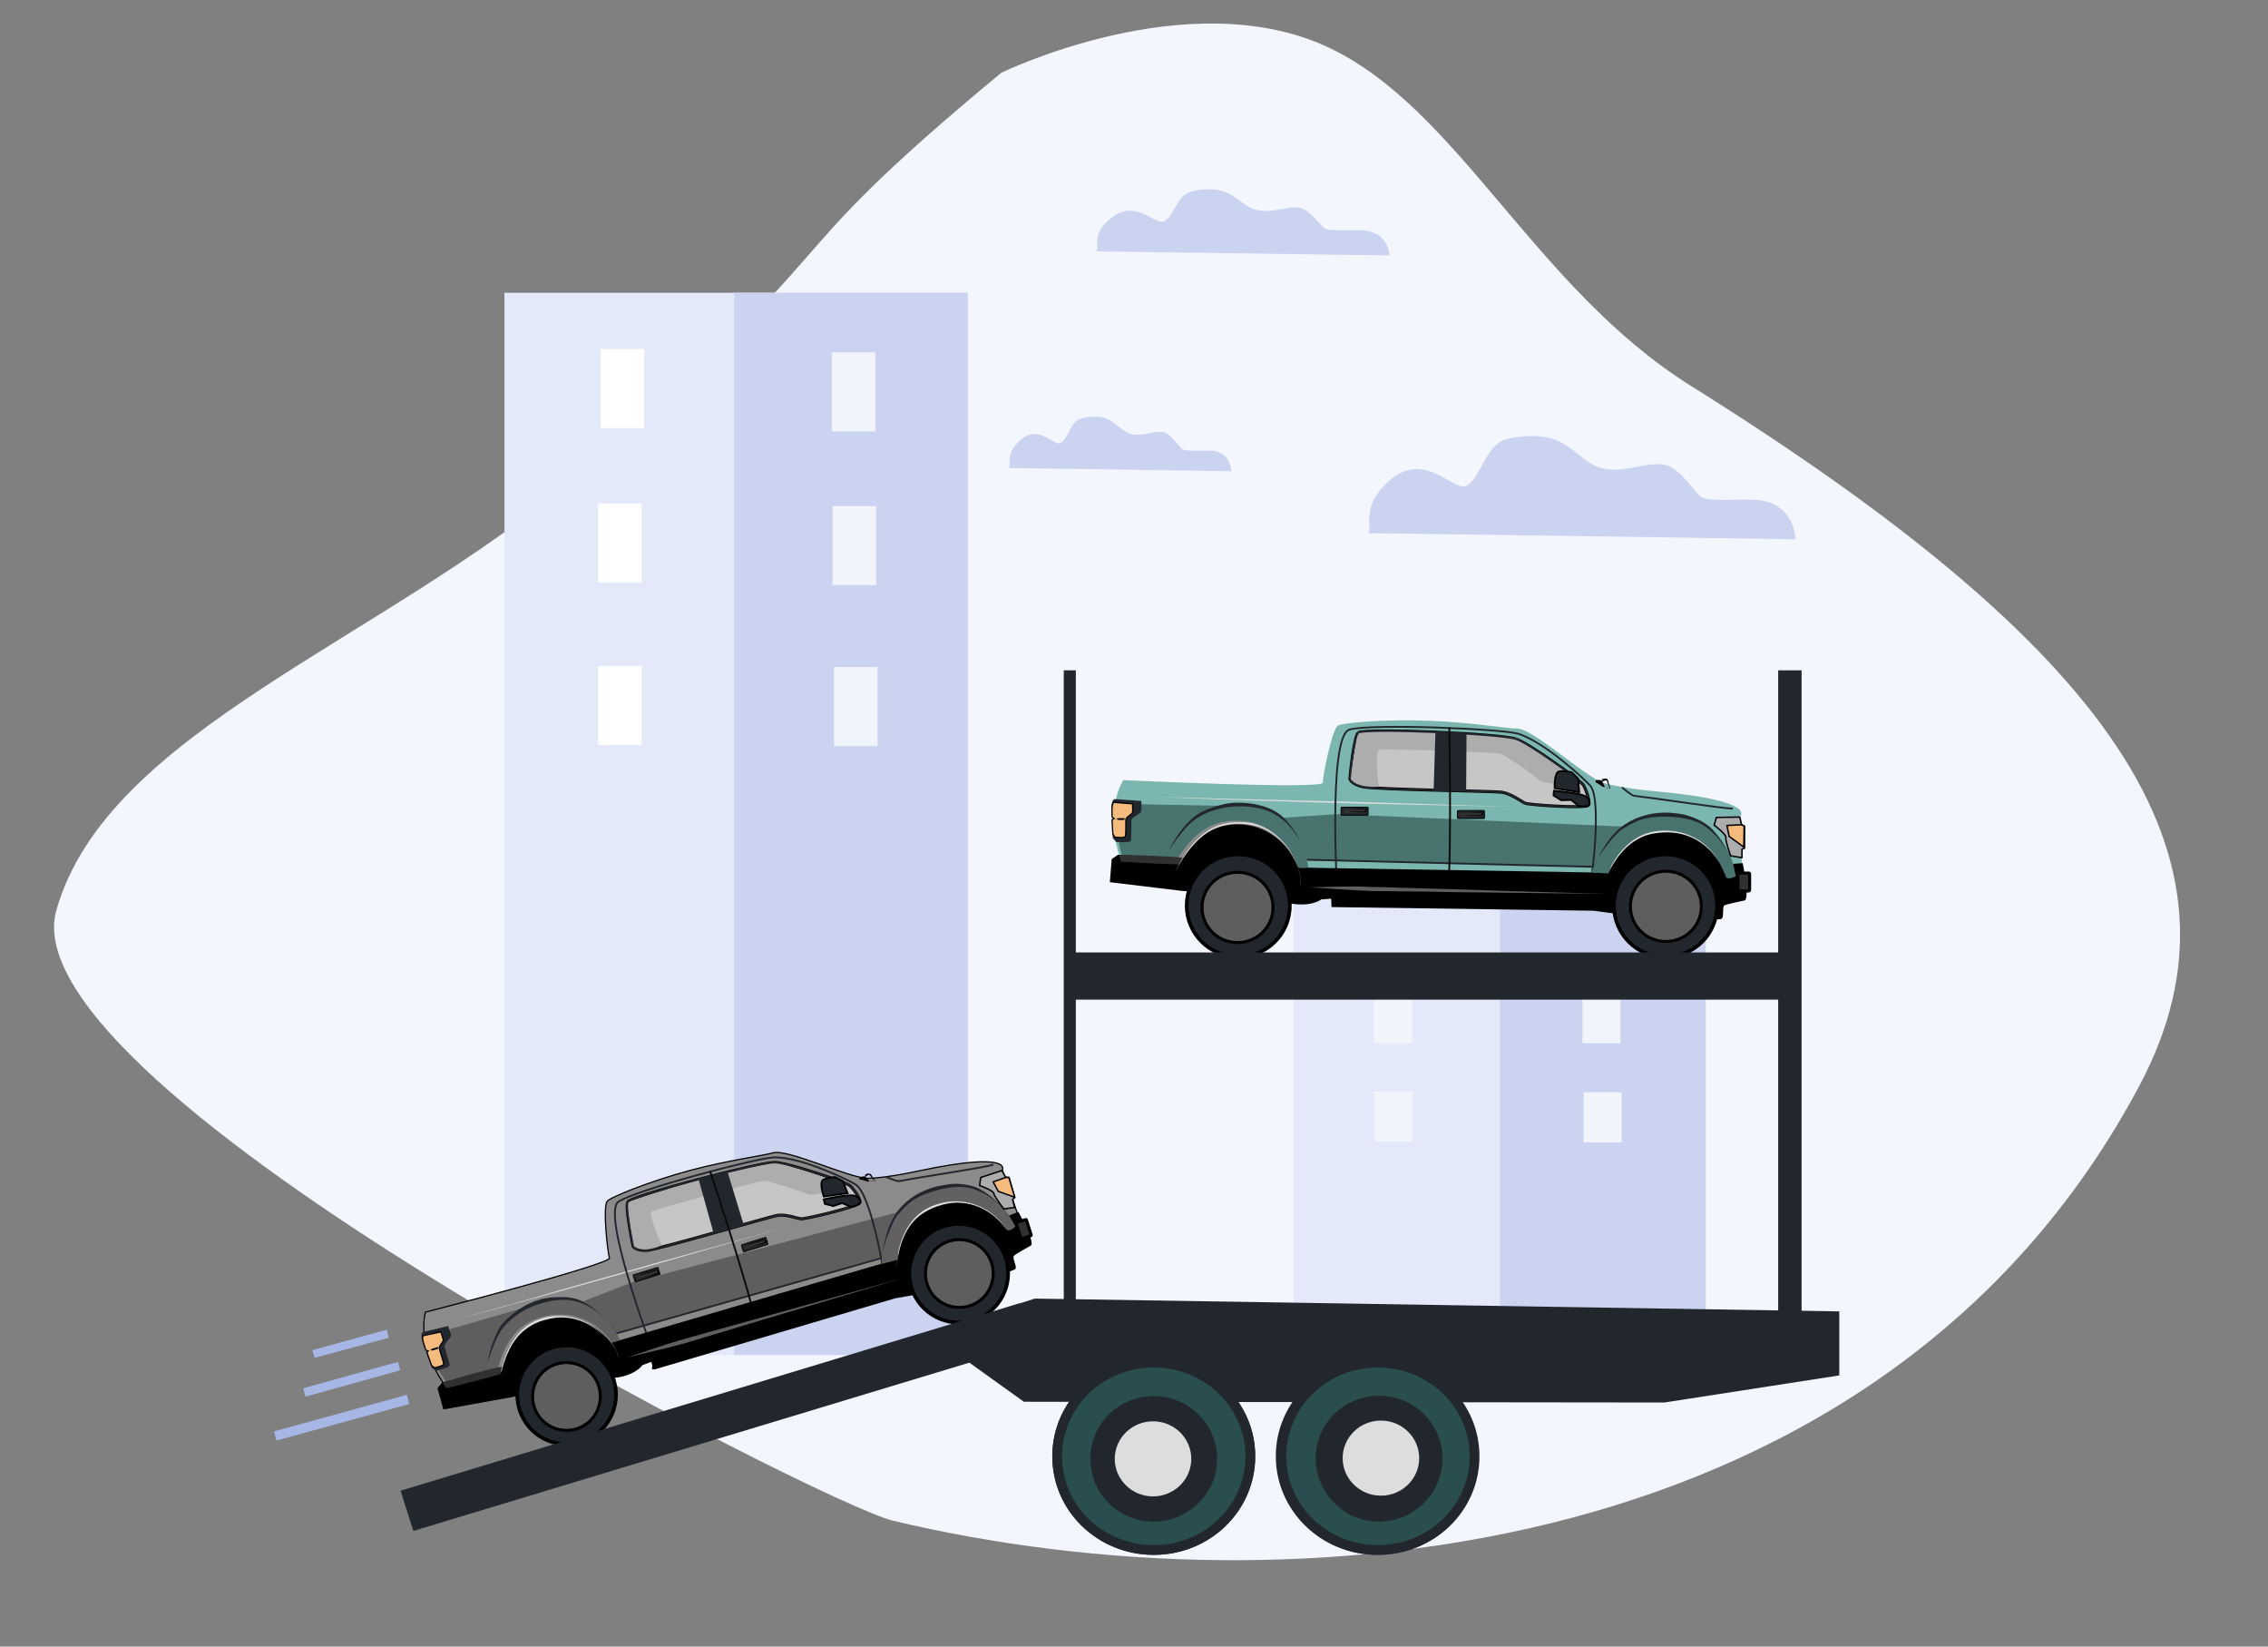 <?xml version="1.0" encoding="UTF-8"?> <svg xmlns="http://www.w3.org/2000/svg" xmlns:xlink="http://www.w3.org/1999/xlink" version="1.1" id="Layer_1" x="0px" y="0px" viewBox="0 0 620 450" style="enable-background:new 0 0 620 450;" xml:space="preserve"><rect x="0" y="0" width="620" height="450" fill="#808080" stroke="none"/> <style type="text/css"> .st0{fill:#F3F6FC;} .st1{fill:#E4E9F9;} .st2{fill:#CAD4F0;} .st3{fill:#FFFFFF;} .st4{fill:#F2F4FC;} .st5{fill:#22272E;} .st6{fill:#A6B7E5;} .st7{fill:#7BB7B0;} .st8{fill:#C6C6C6;stroke:#000000;stroke-width:0.818;stroke-linejoin:round;stroke-miterlimit:9.836;} .st9{fill:#ADADAD;} .st10{fill:#48736E;} .st11{fill:#DDDDDD;} .st12{fill:none;stroke:#22272E;stroke-width:0.5;stroke-miterlimit:10;} .st13{fill:none;stroke:#090A0A;stroke-width:0.5;stroke-miterlimit:10;} .st14{fill:#F5BB7C;stroke:#000000;stroke-width:0.331;stroke-linejoin:round;stroke-miterlimit:9.836;} .st15{stroke:#000000;stroke-width:0.818;stroke-linejoin:round;stroke-miterlimit:9.836;} .st16{fill:#22272E;stroke:#000000;stroke-miterlimit:10;} .st17{fill:#5E5E5E;stroke:#000000;stroke-width:0.818;stroke-linejoin:round;stroke-miterlimit:9.836;} .st18{fill:#5E5E5E;} .st19{fill:#22272E;stroke:#000000;stroke-width:0.25;stroke-miterlimit:10;} .st20{fill:#22272E;stroke:#000000;stroke-width:0.5;stroke-miterlimit:10;} .st21{fill:#303030;} .st22{fill:#8B8B8B;} .st23{fill:#ADADAD;stroke:#000000;stroke-width:0.4;stroke-linejoin:round;stroke-miterlimit:9.836;} .st24{fill:#F5BB7C;stroke:#000000;stroke-width:0.4;stroke-linejoin:round;stroke-miterlimit:9.836;} .st25{fill:#303030;stroke:#000000;stroke-width:0.818;stroke-linejoin:round;stroke-miterlimit:9.836;} .st26{fill:#8B8B8B;stroke:#000000;stroke-width:0.331;stroke-linejoin:round;stroke-miterlimit:9.836;} .st27{fill:#626060;} .st28{fill:#67ADA9;fill-opacity:0;} .st29{fill:#22272E;fill-opacity:0;} .st30{fill:#DDDDDD;fill-opacity:0;} .st31{fill:#2A4D50;stroke:#22272E;stroke-width:2.676;stroke-linecap:round;stroke-linejoin:round;stroke-miterlimit:11.111;} .st32{fill:#22272E;stroke:#22272E;stroke-width:2.676;stroke-linecap:round;stroke-linejoin:round;stroke-miterlimit:11.111;} .st33{fill:#DDDDDD;stroke:#22272E;stroke-width:2.676;stroke-linecap:round;stroke-linejoin:round;stroke-miterlimit:11.111;} </style> <path class="st0" d="M273.7,19.9c0,0,50.8-24.8,89.1-7.1c35.9,16.6,56.4,65.7,99.5,92.7c113.4,70.9,156.1,128.2,122.5,191.3 c-69.5,130.4-231.3,144.9-340.7,118.8C225.2,411.1,1.5,297.9,15.4,248.8c13.8-48.9,88.8-73.4,141.8-118.3 C238.3,61.6,205.4,76.5,273.7,19.9z"></path> <g id="Layer-4"> <path class="st1" d="M353.6,218.1h111.5v160.8H353.6V218.1z"></path> <path class="st1" d="M137.9,80h126.7v290.4H137.9V80z"></path> <path class="st2" d="M275.8,127.9l54.8,0.8l6,0.1c0,0,0-4.6-4.5-5.5c-2.5-0.5-8.1,0.4-9.1-0.7c-1.5-1.6-3-4.1-5-4.5 c-2.5-0.5-5.7,1.3-8.8,0.5c-2.4-0.6-4-3-6.5-4.1c-2.3-1-5.4-0.6-7.2-0.1c-2.8,0.8-3.4,5.2-5.4,6.6c-1.9,1.4-6.3-6-11.9,0 C274.9,124.4,276.5,126.9,275.8,127.9z"></path> <path class="st2" d="M374,145.7l105.3,1.5l11.5,0.2c0,0,0-8.6-8.6-10.5c-4.8-1-15.6,0.7-17.6-1.4c-2.9-3.1-5.8-7.8-9.7-8.5 c-4.8-0.9-10.9,2.4-16.9,1c-4.6-1.1-7.7-5.7-12.5-7.7c-4.4-1.8-10.4-1.2-13.9-0.2c-5.3,1.5-6.6,9.8-10.4,12.5 c-3.7,2.7-12-11.2-22.8,0.1C372.2,139.1,375.3,143.8,374,145.7z"></path> <path class="st2" d="M299.7,68.7l72.2,1l7.9,0.1c0,0,0-5.5-5.9-6.7c-3.3-0.6-10.7,0.5-12.1-0.9c-2-2-4-5-6.6-5.4 c-3.3-0.6-7.5,1.6-11.6,0.6c-3.2-0.7-5.3-3.6-8.6-4.9c-3-1.2-7.1-0.8-9.5-0.1c-3.6,1-4.5,6.3-7.1,8c-2.5,1.7-8.3-7.2-15.7,0.1 C298.5,64.4,300.6,67.4,299.7,68.7z"></path> <path class="st2" d="M200.7,80h63.9v290.3h-63.9V80z"></path> <path class="st3" d="M164.2,95.4h11.9V117h-11.9V95.4z"></path> <path class="st3" d="M163.5,137.6h11.9v21.6h-11.9V137.6z"></path> <path class="st3" d="M163.5,182h11.9v21.6h-11.9V182z"></path> <path class="st4" d="M228,182.3h11.9v21.6H228V182.3z"></path> <path class="st4" d="M227.6,138.3h11.9v21.6h-11.9V138.3z"></path> <path class="st4" d="M227.4,96.3h11.9v21.6h-11.9V96.3z"></path> <path class="st2" d="M410.1,218.1h56.2v162h-56.2V218.1z"></path> <path class="st1" d="M376.8,227.4h10.4v13.7h-10.4V227.4z"></path> <path class="st4" d="M376.1,228h10.4v11.4v2.3h-10.4V228z"></path> <path class="st4" d="M432.4,228h10.4v13.7h-10.4V228z"></path> <path class="st5" d="M104.2,452.3L104.2,452.3l0,0.7h0V452.3z"></path> <path class="st4" d="M432.9,298.5h10.4v13.7h-10.4V298.5z"></path> <path class="st4" d="M375.8,298.3h10.4v13.7h-10.4V298.3z"></path> <path class="st4" d="M432.5,271.4H443v13.7h-10.4V271.4z"></path> <path class="st4" d="M375.6,271.4h10.4v13.7h-10.4V271.4z"></path> <path class="st6" d="M85.4,369l20.3-5.6l0.6,2.2L86,371.1L85.4,369z"></path> <path class="st6" d="M82.9,379.4l25.9-7.2l0.6,2.3l-25.9,7.2L82.9,379.4z"></path> <path class="st6" d="M74.9,391.2l36.3-10l0.7,2.5l-36.3,10L74.9,391.2z"></path> </g> <g id="Layer-7"> <path class="st7" d="M307.1,213.2c0,0-4.9,7-1.4,19.7c1.2,4.3,5.7,8.7,10.5,8.5c4.9-0.2,15.8,2.8,15.8,2.8l29.4,1.1l3.6,0l-1,2.4 l85.2,0.6l28-3.3l-0.9-5.4l-0.6-16.5c0,0,4.8-4.3-22.7-6.8c-7.9-0.7-13.1-1.8-14.8-2.4c-5-1.7-19.3-14.9-23.5-14.8 c-2,0.1-12.6-1.7-23.6-2.1c-12.1-0.5-24.6,0.5-25.5,1.4c-1.7,1.8-4,13.8-4,15.5C361.7,215.8,307.1,213.2,307.1,213.2z"></path> <path class="st8" d="M369,212.9c0,0,1.1-12.1,2.4-12.7c2.4-1.2,38.7,0.3,43.1,1.8c3.4,1.1,17.8,11.5,18.4,12.6 c0.6,1.1,2,4.6,1.2,5.5c-0.7,0.9-16.1-0.1-17.2-0.6c-1.1-0.5-3.8-2.6-6.4-3c-2.6-0.3-34.8-0.7-38-1.5 C369.6,214.4,369,212.9,369,212.9z"></path> <path class="st9" d="M376.9,214.9c0,0-1.2-9.7,0.2-10c1.4-0.3,32,0.7,33.2,1.1c1.2,0.4,10.1,6.6,10.6,7.3c0.5,0.7,7.5,1.4,9.3,1.3 c1.8-0.1,1.2-1.4,1.2-1.4s-15.6-11.4-17-11.5c-0.7-0.1-11.4-1.3-22.4-1.7c-10.2-0.4-20.9,0-20.9,0L369,213 C369,213,370.4,216,376.9,214.9z"></path> <path class="st10" d="M311.4,219.8l31.7,0.6l4.4,3.3l18.1-1.2l78.1,3.4l-5.7,6.9l-2.4,4l-84.5-1.8l-44,0.5l-1.7-6.8L311.4,219.8z"></path> <path class="st5" d="M392.4,200.2l8.5,0.4l-0.1,15.4l-8.9,0.2L392.4,200.2z"></path> <g> <path class="st11" d="M315,217.8l99.3,2.6"></path> <path class="st11" d="M315,217.8C315,217.8,315,217.8,315,217.8c5.4,0.1,10.9,0.4,16.3,0.6c9.6,0.3,19.1,0.6,28.7,0.9 c18.1,0.5,36.2,0.8,54.3,1.2c-18.1-0.5-36.2-1.2-54.3-1.6c-9.6-0.2-19.1-0.5-28.7-0.7C325.9,218,320.4,217.9,315,217.8z"></path> </g> <path class="st12" d="M369,212.9c0,0,1.1-12.1,2.4-12.7c2.4-1.2,38.7,0.3,43.1,1.8c3.4,1.1,17.8,11.5,18.4,12.6 c0.6,1.1,2,4.6,1.2,5.5c-0.7,0.9-16.1-0.1-17.2-0.6c-1.1-0.5-3.8-2.6-6.4-3c-2.6-0.3-34.8-0.7-38-1.5 C369.6,214.4,369,212.9,369,212.9z"></path> <path class="st12" d="M365.7,247c0,0-2.9-45.9,3.2-47.6c6.1-1.7,41.5-0.2,46,1.1c7.4,2.2,18.7,12.9,19.9,14.3 c3.5,4.4-0.2,32.1-1.4,32.8"></path> <path class="st12" d="M354.6,234.9l84.9,2.1"></path> <path class="st12" d="M357.5,241.6l78.7,2"></path> <path class="st12" d="M443.4,215.2c0,0,2.6,2.2,3.3,2.3c8.5,1,23,3.3,27,3.5"></path> <path class="st13" d="M396.2,198.8c0,0,0.9,47.2-1.1,49.1"></path> <path class="st5" d="M304.9,218.4l7.1,0.5c0,0,0.1,2.7-0.1,3c-0.5,0.7-2.5,1.5-2.6,2.2c-0.1,0.7,0.1,5.1-0.2,5.7 c-0.3,0.6-4,0.3-4,0.3l-0.9-1.1l-0.2-4.8l0.8-0.3l-0.8-0.5C304,223.3,303.3,218.2,304.9,218.4z"></path> <path class="st14" d="M304.7,219.3l4.9,0.4c0,0,0.1,2.2,0,2.4c-0.4,0.6-1.7,1.2-1.8,1.8s0.1,4.2-0.2,4.7c-0.2,0.5-2.8,0.2-2.8,0.2 l-0.6-0.9l-0.2-3.9l0.6-0.3l-0.6-0.4C304.1,223.4,303.6,219.2,304.7,219.3z"></path> <path d="M303.9,234.8l1.7-1.2l49.5,3.5l83.7,1.4l37.6-2.6c0,0,2,9.8,0.5,10.2c-0.6,0.1-5.4,1.1-5.6,1.4c-0.6,1.1,0.2,3.6-1,3.7 c-12,1-34.7-2.3-34.7-2.3l-71.6-1l-0.1-2.3l-2.7,0.2c0,0-3,2.5-10,0.8c-7-1.8-27.9-3.1-27.9-3.1l-19.9-2.4L303.9,234.8z"></path> <path d="M322.3,242.8l24.9,5.1l8.7-3.3c0,0,0.5-17-10.6-20.3c-3.2-1-9.7-2.4-16.3,0.5c-3.3,1.5-6.1,6.8-7.4,9.6 C320.2,237.8,322.6,241.5,322.3,242.8z"></path> <path class="st15" d="M437.8,240.3c0,0,3.7-13.5,15.2-14.7c16.8-1.8,20.4,12.4,19.6,14.2C471.3,243.4,437.8,240.3,437.8,240.3z"></path> <path class="st16" d="M324.4,247.5c0-7.8,6.3-14,14.1-14c7.8,0,14.1,6.3,14.1,14c0,7.8-6.3,14-14.1,14 C330.7,261.5,324.4,255.2,324.4,247.5z"></path> <path class="st16" d="M441.2,247.5c0-7.8,6.3-14,14.1-14c7.8,0,14.1,6.3,14.1,14c0,7.8-6.3,14-14.1,14 C447.5,261.6,441.2,255.3,441.2,247.5z"></path> <path class="st17" d="M328.6,248c0-5.3,4.3-9.6,9.7-9.6s9.7,4.3,9.7,9.6c0,5.3-4.3,9.6-9.7,9.6S328.6,253.3,328.6,248z"></path> <path class="st17" d="M445.7,247.7c0-5.3,4.3-9.6,9.7-9.6c5.3,0,9.7,4.3,9.7,9.6c0,5.3-4.3,9.6-9.7,9.6 C450,257.3,445.7,253,445.7,247.7z"></path> <g> <path class="st18" d="M358,242.5c5.5,0.3,11.1,0.8,16.6,1c2.6,0.1,5.1,0,7.7,0.1c4.7,0,9.4,0.1,14,0.2c14.5,0.2,28.9,0.3,43.4,0.5 c-14.5-0.4-28.9-0.8-43.4-1.3c-4.7-0.1-9.4-0.3-14-0.4c-2.6-0.1-5.1-0.2-7.6-0.2C369,242.1,363.5,242.4,358,242.5z"></path> </g> <path class="st19" d="M366.6,220.8c0-0.1,0.1-0.2,0.2-0.2h7c0.1,0,0.2,0.1,0.2,0.2v1.8c0,0.1-0.1,0.2-0.2,0.2h-7 c-0.1,0-0.2-0.1-0.2-0.2V220.8z"></path> <path class="st19" d="M398.5,221.7c0-0.1,0.1-0.2,0.2-0.2c0,0,1.3,0,3,0s3.9,0,3.9,0c0.1,0,0.2,0.1,0.2,0.2v1.8 c0,0.1-0.1,0.2-0.2,0.2h-7c-0.1,0-0.2-0.1-0.2-0.2V221.7z"></path> <g> <path d="M438.2,212.9c-0.1,0-0.2,0-0.3,0c0,0-0.2,0-0.1,0c0.9,1.1,0,0-1.4,0.3c-0.2,0-0.3,0.3-0.2,0.5c0.1,0.2,0.3,0.3,0.4,0.3 c1.9,1.1,0.9,0.9,1.9,1.1c0.2,0,0.2-0.1,0.1-0.3c0.1,0.1,0.2,0.1,0.6,0.3c-0.1-0.1-0.3-0.2-0.6-0.3c-0.1-0.4-0.5-0.9-0.6-1.2 c0,0,0.1,0,0.1,0c0.1,0,0.1,0,0.2-0.1c0.2-0.1,0.6-0.3,0.9-0.2c0.1,0.1,0.2,0.4,0.2,0.5c0.1,0.3,0.2,0.6,0.3,0.9 c0.1,0.2,0.4,0.7,0.3,0.8c0,0,0.1,0,0.1,0c0.3,0-0.1-0.6-0.2-0.9c-0.1-0.3-0.1-0.6-0.2-0.9c-0.1-0.3-0.1-0.7-0.4-0.8 C438.9,212.7,438.6,212.8,438.2,212.9z M440,215.4c-0.2,0-0.6-0.1-0.9-0.3c0.1,0.1,0.5,0.5,0.9,0.8 C439.6,215.5,439.1,215.3,440,215.4C440.1,215.5,440,215.4,440,215.4z M440,215.9c0.1,0.1,0.2,0.2,0.3,0.4c0,0,0,0,0,0 c0,0,0,0,0,0C440.1,216,440.2,216.1,440,215.9z"></path> </g> <path class="st20" d="M424.8,216.1l-0.1,1.3l2.1,1.3l2.7-0.1l2.1,1.7c0,0,2,0.3,2.7-0.2c0.5-0.3,0.2-1.3,0-1.6 c-0.2-0.3-0.6-0.9-2-1.3C429.5,216.5,424.8,216.1,424.8,216.1z"></path> <path class="st20" d="M425,215.4c0,0-0.2-4.4,1.3-4.6c1.5-0.2,3.4,0.3,3.4,0.3l1.7,1.7l0.3,3.7L425,215.4z"></path> <g> <path class="st21" d="M367.1,221.4c0-0.1,0.1-0.2,0.2-0.2h6c0.1,0,0.2,0.1,0.2,0.2v0.6c0,0.1-0.1,0.2-0.2,0.2h-6 c-0.1,0-0.2-0.1-0.2-0.2V221.4z"></path> <path d="M373.3,221c-0.3,0-0.5,0-0.8,0c-0.2,0-0.5,0-0.7,0c-1,0-2,0.1-3,0.1c-0.1,0-0.3,0-0.4,0c0.1,0,0.3,0,0.4,0 c1,0,2,0.1,3,0.1c0.2,0,0.5,0,0.7,0c0.2,0,0.5,0,0.7,0c0,0,0,0,0,0c0,0.2,0,0.4,0,0.6c0,0,0,0,0,0c-0.2,0-0.5,0-0.7,0 c-0.6,0-0.9,0-1.5,0c-1,0-2,0.1-3,0.1c-0.2,0-0.5,0-0.8,0c0,0,0,0,0,0c0.2,0,0.5,0,0.8,0c0.2,0,0.5,0,0.7,0c1,0,2,0.1,3,0.1 c0.2,0,0.5,0,0.7,0c0.2,0,1.1,0.2,1.1-0.3C373.6,221.8,373.8,221.1,373.3,221z M367.3,222.2c-0.1,0-0.2-0.8-0.2-0.8 c0,0,0,0.4,0,0.6C367.1,222.1,367.2,222.2,367.3,222.2z M368.4,221.2c-0.1,0-0.2,0-0.4,0c-0.2,0-0.1,0-0.9,0.2 C368.3,221.2,368.3,221.2,368.4,221.2z"></path> </g> <g> <path class="st21" d="M398.9,222.3c0-0.1,0.1-0.2,0.2-0.2h6c0.1,0,0.2,0.1,0.2,0.2v0.6c0,0.1-0.1,0.2-0.2,0.2h-6 c-0.1,0-0.2-0.1-0.2-0.2V222.3z"></path> <path d="M405.1,221.9c-0.3,0-0.5,0-0.8,0c-0.2,0-0.5,0-0.7,0c-1,0-2,0.1-3,0.1c-0.1,0-0.4,0-0.4,0c0.2,0,0.3,0,0.4,0 c1.2,0,2.5,0.1,3.7,0.1c0.2,0,0.5,0,0.7,0c0,0,0,0,0,0c0,0.2,0,0.4,0,0.6c0,0,0,0,0,0c0,0,0,0,0,0c-0.2,0-0.5,0-0.7,0 c-0.6,0-0.9,0-1.5,0c-1,0-2,0.1-3,0.1c-0.2,0-0.5,0-0.8,0c0,0,0,0,0,0c0.2,0,0.5,0,0.8,0c0.2,0,0.5,0,0.7,0c1,0,2,0.1,3,0.1 c0.2,0,0.5,0,0.7,0c0.2,0,1,0.2,1.1-0.3C405.4,222.7,405.6,222,405.1,221.9z M399.1,223.1c-0.1,0-0.2-0.7-0.2-0.8c0,0,0,0.4,0,0.6 C398.9,223,399,223.1,399.1,223.1z M400.2,222.1c-0.1,0-0.2,0-0.3,0c-0.2,0-0.1,0-0.9,0.2C400,222.1,400,222.1,400.2,222.1z"></path> </g> <path class="st10" d="M318.3,234.7l4.4,0.7c0,0,0.4-0.9,1.1-2.2c1.8-3.1,6-8.3,12.7-8.3c15.5,0,17.9,12.1,18.5,12.2 c1.2,0.3,2.7-0.1,2.7-0.1s-0.6-2.8-0.6-2.9c0,0-2.3-9.9-11.1-13.1c-3.9-1.4-10.1-1-13.5-0.1C324,223.1,319,233.4,318.3,234.7z"></path> <g> <path class="st5" d="M337.5,219.4c-2.3,0.1-4.6,0.7-6.9,1.6c-1.1,0.4-2.3,0.9-3.3,1.6c-1.2,0.8-2.2,1.8-3.2,2.9 c-2.5,2.8-4.3,6.3-6,9.6c0,0,0,0,0,0c0,0,0,0,0,0c1.2-2.6,2.9-5,4.7-7.2c1.4-1.8,2.9-3.4,4.9-4.6c4.4-2.6,9.8-3.4,14.8-2.7 c2,0.3,4.1,0.8,5.9,1.9c3.5,2,6,5.1,7.6,8.6c-0.9-2-1.9-3.9-3.3-5.6c-0.7-0.8-1.4-1.7-2.2-2.4c-1.7-1.5-3.8-2.4-6-3 C342.1,219.5,339.8,219.3,337.5,219.4z M356,231.2c0.6,1.3,1.1,2.6,1.4,4C357.1,233.8,356.6,232.5,356,231.2z"></path> </g> <path class="st10" d="M435.1,238.5l4.6,0.2c0,0,4-10.4,13.6-11.3c14.4-1.3,18.1,11.2,18.5,12.2c0.5,1.1,2.7-0.1,2.7-0.1 s-0.6-2.8-0.6-2.9c0,0-2.3-9.9-11.1-13.1c-3.9-1.4-10.1-0.9-13.5-0.1c-7,1.5-10.2,7.4-12.6,11.4C435.3,237,435.1,238.5,435.1,238.5 z"></path> <g> <path class="st5" d="M456.4,222.1c-4.3-0.2-8.6,0.8-12.2,3.2c-4.4,2.9-6.8,8-9.1,12.6c0,0,0,0,0,0c0,0,0,0,0,0 c1-2.5,2.6-4.8,4.2-6.9c1-1.3,2.1-2.6,3.3-3.7c0.8-0.7,1.7-1.2,2.6-1.7c0.8-0.5,1.7-0.9,2.6-1.3c2.3-0.9,4.8-1.1,7.3-1.1 c3.2,0,6.5,0.4,9.4,1.7c1.3,0.6,2.4,1.5,3.4,2.4c1.8,1.6,3.2,3.5,4.2,5.5c-0.6-1.3-1.2-2.6-2.1-3.8c-0.8-1.1-1.7-2.2-2.7-3.1 c-2-1.6-4.4-2.6-6.9-3.3C459.2,222.4,457.8,222.2,456.4,222.1z M472.3,232.9c0.4,0.8,0.7,1.6,1,2.4 C473,234.5,472.7,233.7,472.3,232.9z M473.3,235.3c0.5,1.4,1,2.8,1.2,4.2C474.3,238.1,473.8,236.7,473.3,235.3z"></path> </g> <g> <path class="st22" d="M337.7,224.3c-2.7,0-5.3,0.6-7.6,1.9c-3.6,2-6.2,5.2-8.3,8.7c-0.2,0.3-0.1,0.6,0.2,0.8 c0.3,0.2,0.6,0.1,0.8-0.2c1.8-3,4-6,7-7.8c4.4-2.8,10.1-3.1,14.9-1.2c1.8,0.7,3.5,1.8,5,3.1c2.8,2.4,4.8,5.8,5.6,9.4 c0.2,0.8,0.3,1.7,0.2,2.5c0-0.1,0.1-0.1,0.1-0.2c0-1-0.1-1.9-0.4-2.9c-0.9-3.6-2.8-7-5.5-9.5C346.6,225.8,342.1,224.2,337.7,224.3 z M355.6,241.3c0,0.3,0,0.6-0.2,0.8c0.2-0.1,0.2-0.4,0.3-0.7C355.6,241.4,355.6,241.4,355.6,241.3z"></path> </g> <path class="st23" d="M469.2,223.4l6.4-0.1l0.5,2.1l0.8,0.4l0,2.6l0,3.4l-0.7,0.3l0,2.3l-3.1-0.5c0,0-1.5-4.2-1.3-5 c0.2-0.8-3.2-3.4-3.2-3.4L469.2,223.4z"></path> <path class="st24" d="M476.8,225.7l-0.9-0.3l-3.8,0.2l0.6,3l4,2.9L476.8,225.7z"></path> <g> <path class="st9" d="M304.5,223.8l4.2,0.2"></path> <path d="M307.2,223.6c-0.2,0-0.5,0-0.7,0c-0.3,0-1.4,0-1.1,0.1c1,0.2,0,0-1,0.1c0,0,0,0,0,0c1.4,0.1,1.3,0,1.4,0 c-0.2,0-0.4,0-0.4,0.1c0,0.3,0.7,0.1,1,0.2c0.3,0,1.4,0,1-0.1c-1-0.2,1.1-0.1,1.1-0.1s-0.8,0-1.4-0.1c0.2,0,0.4,0,0.4-0.1 C307.6,223.6,307.5,223.6,307.2,223.6z"></path> </g> <path class="st21" d="M305.9,233.6l0.5,1.9c0,0,9.6,0.6,14.2,0.7c0.8,0,1.7,0.1,1.8-0.1c0.4-0.7,0.8-1.3,0.9-1.5 c0,0,0.1-0.1,0.1-0.1c-0.4-0.2-2.1-0.3-3.9-0.4C314.6,233.8,305.9,233.6,305.9,233.6z"></path> <g> <path class="st11" d="M337.6,224.7c-1.6,0.1-3.1,0.4-4.6,0.9c-4.1,1.6-7.1,4.8-9.4,8.4c-0.8,1.3-1.6,2.6-2.2,4.1 c0.8-1.7,1.8-3.3,2.9-4.8c2.2-2.9,4.8-5.7,8.3-7.1c1.8-0.7,3.8-1.1,5.8-1.1c2.2,0,4.4,0.3,6.4,1.1c4.2,1.7,7.4,5.1,9.3,9.1 c-2.2-4.9-6.3-8.9-11.6-10.3C340.9,224.7,339.2,224.6,337.6,224.7z"></path> </g> <g> <path class="st11" d="M454.8,227c-1.6,0-3.2,0.3-4.8,0.8c-4.2,1.5-7.3,4.8-9.4,8.6c-0.2,0.4-0.4,0.9-0.6,1.4 c0.4-0.7,0.8-1.4,1.2-2c1.9-3,4.5-5.7,7.8-7.1c1.8-0.8,3.8-1.1,5.8-1.2c2.2-0.1,4.4,0.2,6.4,0.9c5.5,1.9,9.6,6.9,10.8,12.5 c-0.4-1.8-1-3.5-1.9-5C467,230.1,461.4,226.9,454.8,227z M440.1,237.9c-0.4,0.9-0.9,1.7-1.1,2.6 C439.2,239.6,439.7,238.7,440.1,237.9z"></path> </g> <path class="st25" d="M475.1,238.8c0-0.1,0.1-0.2,0.2-0.2h2.8c0.1,0,0.2,0.1,0.2,0.2v4.5c0,0.1-0.1,0.2-0.2,0.2h-2.8 c-0.1,0-0.2-0.1-0.2-0.2V238.8z"></path> </g> <g id="Layer-7_00000136374745932492877890000016566721461386532245_"> <path class="st26" d="M116.3,358.6c0,0-2.5,7.8,4.3,18.5c2.3,3.6,7.7,6.4,12.1,4.8c4.4-1.6,15.3-1.9,15.3-1.9l27.3-7.4l3.3-1 l-0.2,2.5l78.4-23.7l24.8-11l-2.4-4.7l-5.2-14.9c0,0,3.2-5.3-22.8,0.2c-7.4,1.6-12.5,2.1-14.2,2c-5-0.1-22-8.2-25.8-6.9 c-1.8,0.6-12.1,2-22.3,4.7c-11.2,3-22.4,7.5-23,8.6c-1.1,2.1,0.2,13.8,0.7,15.4C167.2,345.5,116.3,358.6,116.3,358.6z"></path> <path class="st8" d="M173.1,340.7c0,0-2.4-11.4-1.4-12.3c1.9-1.8,35.6-10.7,40.1-10.7c3.4,0,19.7,5.5,20.5,6.3 c0.9,0.8,3.1,3.6,2.7,4.7c-0.4,1.1-14.8,4.5-16,4.4c-1.2-0.1-4.2-1.4-6.7-0.9c-2.5,0.5-32.2,9.2-35.3,9.5 C174.1,341.9,173.1,340.7,173.1,340.7z"></path> <path class="st9" d="M180.9,340.3c0,0-3.9-8.6-2.7-9.2c1.2-0.7,29.6-8.5,30.8-8.4c1.2,0,11.1,3.2,11.8,3.7s7.3-0.9,8.9-1.4 c1.6-0.6,0.7-1.6,0.7-1.6s-17.6-6-18.8-5.7c-0.6,0.1-10.8,2.1-21.1,4.9c-9.5,2.6-19.2,6-19.2,6l1.8,12.4 C173.1,340.8,175.2,343.2,180.9,340.3z"></path> <path class="st18" d="M122.2,363.5l29.3-8.5l4.9,1.8l16.3-6.3l72.7-19.2l-3.3,8l-1.1,4.4L163,366l-40.3,13l-3.5-5.7L122.2,363.5z"></path> <path class="st5" d="M191,322.4l7.9-2.1l4.3,14.1l-8.1,2.7L191,322.4z"></path> <g> <path class="st11" d="M124.9,360.6l91.9-25.9"></path> <path class="st11" d="M124.9,360.6C124.9,360.6,124.9,360.6,124.9,360.6c5-1.4,10.1-2.7,15.1-4.1c8.9-2.4,17.7-4.9,26.6-7.4 c16.8-4.7,33.5-9.6,50.2-14.3c-16.8,4.7-33.6,9.2-50.3,14c-8.9,2.5-17.7,5-26.5,7.6C135,357.7,129.9,359.2,124.9,360.6z"></path> </g> <path class="st12" d="M173.1,340.7c0,0-2.4-11.4-1.4-12.3c1.9-1.8,35.6-10.7,40.1-10.7c3.4,0,19.7,5.5,20.5,6.3 c0.9,0.8,3.1,3.6,2.7,4.7c-0.4,1.1-14.8,4.5-16,4.4c-1.2-0.1-4.2-1.4-6.7-0.9c-2.5,0.5-32.2,9.2-35.3,9.5 C174.1,341.9,173.1,340.7,173.1,340.7z"></path> <path class="st12" d="M179.8,373c0,0-15.8-41.4-10.7-44.6c5.1-3.3,38-12,42.6-12.1c7.5-0.1,20.9,6.5,22.3,7.5c4.5,3,9,29.5,8,30.6"></path> <path class="st12" d="M166.1,365.1l78.5-22.3"></path> <path class="st12" d="M170.7,370.3l72.9-20.6"></path> <path class="st12" d="M242.1,321.6c0,0,3,1.3,3.7,1.2c8.1-1.5,22.1-3.5,25.8-4.5"></path> <path class="st13" d="M194.1,320c0,0,14.3,43.1,13,45.4"></path> <path class="st5" d="M115.8,364l6.7-1.6c0,0,0.9,2.4,0.8,2.7c-0.3,0.8-1.8,2.1-1.8,2.8c0.1,0.7,1.5,4.7,1.4,5.3 c-0.1,0.6-3.6,1.4-3.6,1.4l-1.2-0.7l-1.6-4.3l0.7-0.5l-0.9-0.2C116.3,368.8,114.2,364.3,115.8,364z"></path> <path class="st14" d="M115.9,365l4.6-1c0,0,0.7,2,0.7,2.3c-0.2,0.6-1.2,1.6-1.1,2.2c0.1,0.6,1.2,3.9,1.2,4.3c-0.1,0.5-2.5,1-2.5,1 l-0.8-0.6l-1.3-3.6l0.4-0.4l-0.7-0.2C116.5,368.9,114.8,365.1,115.9,365z"></path> <path d="M119.6,379.4l1.3-1.6l46.4-10.9l77.3-22.6l33.8-13.1c0,0,4.7,8.5,3.4,9.2c-0.5,0.3-4.7,2.6-4.7,2.9 c-0.3,1.2,1.3,3.2,0.2,3.7c-10.7,4.3-32.5,7.8-32.5,7.8l-66,19.5l-0.8-2.1l-2.4,0.9c0,0-2,3.2-9,3.6c-6.9,0.4-26.5,5.1-26.5,5.1 l-18.9,3.4L119.6,379.4z"></path> <path d="M138.8,381.5l24.3-2.4l7-5.5c0,0-4.4-15.7-15.6-15.6c-3.3,0-9.6,0.5-14.8,5.1c-2.6,2.3-3.7,8-4,10.9 C135.4,377.4,138.6,380.2,138.8,381.5z"></path> <path class="st15" d="M244.1,346.3c0,0-0.5-13.4,9.8-17.9c14.9-6.4,22.2,5.6,22.1,7.5C275.7,339.6,244.1,346.3,244.1,346.3z"></path> <path class="st16" d="M142,385.2c-2.2-7.1,1.8-14.7,8.9-16.9c7.1-2.2,14.7,1.8,16.9,8.9c2.2,7.1-1.8,14.7-8.9,16.9 C151.7,396.3,144.2,392.3,142,385.2z"></path> <path class="st16" d="M249.2,352c-2.2-7.1,1.8-14.7,8.9-16.9c7.1-2.2,14.7,1.8,16.9,8.9c2.2,7.1-1.8,14.7-8.9,16.9 C259,363,251.4,359.1,249.2,352z"></path> <path class="st17" d="M146,384.4c-1.5-4.9,1.2-10.1,6.1-11.6c4.9-1.5,10.1,1.2,11.6,6.1c1.5,4.9-1.2,10.1-6.1,11.6 S147.5,389.3,146,384.4z"></path> <path class="st17" d="M253.4,350.8c-1.5-4.9,1.2-10.1,6.1-11.6c4.9-1.5,10.1,1.2,11.6,6.1c1.5,4.9-1.2,10.1-6.1,11.6 C260.1,358.4,254.9,355.7,253.4,350.8z"></path> <g> <path class="st18" d="M171.4,371c5.2-1.3,10.4-2.4,15.5-3.8c2.4-0.7,4.7-1.4,7-2.1c4.3-1.3,8.6-2.6,12.9-3.9 c13.3-4,26.6-7.9,40-11.9c-13.4,3.7-26.8,7.5-40.2,11.2c-4.3,1.2-8.7,2.4-13,3.6c-2.4,0.7-4.7,1.3-7.1,2 C181.5,367.5,176.4,369.4,171.4,371z"></path> </g> <path class="st19" d="M173.1,348.6c0-0.1,0-0.2,0.1-0.2l6.5-2c0.1,0,0.2,0,0.2,0.1l0.5,1.6c0,0.1,0,0.2-0.1,0.2l-6.5,2 c-0.1,0-0.2,0-0.2-0.1L173.1,348.6z"></path> <path class="st19" d="M202.7,340.4c0-0.1,0-0.2,0.1-0.2c0,0,1.2-0.4,2.8-0.9c1.6-0.5,3.6-1.1,3.6-1.1c0.1,0,0.2,0,0.2,0.1l0.5,1.6 c0,0.1,0,0.2-0.1,0.2l-6.4,2c-0.1,0-0.2,0-0.2-0.1L202.7,340.4z"></path> <g> <path d="M236.7,321c-0.1,0-0.2,0.1-0.3,0.1c0,0-0.2,0-0.1,0c1.1,0.8,0,0-1.2,0.7c-0.2,0.1-0.2,0.3-0.1,0.5 c0.1,0.2,0.3,0.2,0.5,0.1c2,0.5,1.1,0.6,2,0.5c0.2,0,0.1-0.1,0-0.3c0.1,0,0.2,0.1,0.6,0.1c-0.1-0.1-0.3-0.1-0.6-0.1 c-0.2-0.3-0.7-0.7-0.9-0.9c0,0,0.1,0,0.1-0.1c0,0,0.1-0.1,0.1-0.1c0.2-0.1,0.5-0.5,0.8-0.4c0.2,0,0.3,0.3,0.4,0.4 c0.2,0.2,0.4,0.5,0.6,0.7c0.2,0.2,0.6,0.5,0.5,0.6c0,0,0.1,0,0.1,0c0.3-0.1-0.3-0.5-0.4-0.7c-0.2-0.2-0.3-0.5-0.4-0.7 c-0.2-0.3-0.3-0.6-0.6-0.6C237.2,320.6,236.9,320.8,236.7,321z M239,322.7c-0.2,0.1-0.6,0-0.9,0c0.1,0.1,0.6,0.3,1.1,0.5 C238.6,322.9,238.1,322.9,239,322.7C239.1,322.8,239,322.8,239,322.7z M239.2,323.3c0.1,0.1,0.3,0.1,0.4,0.2c0,0,0,0,0,0 c0,0,0,0,0,0C239.3,323.3,239.4,323.3,239.2,323.3z"></path> </g> <path class="st20" d="M225.2,327.8l0.3,1.2l2.3,0.6l2.4-0.8l2.4,1c0,0,1.9-0.3,2.5-1c0.4-0.4-0.2-1.2-0.5-1.5 c-0.3-0.2-0.8-0.7-2.2-0.6C229.6,326.8,225.2,327.8,225.2,327.8z"></path> <path class="st20" d="M225.2,327c0,0-1.4-4-0.1-4.6c1.3-0.6,3.2-0.7,3.2-0.7l2.1,1.1l1.3,3.3L225.2,327z"></path> <g> <path class="st21" d="M173.8,349c0-0.1,0-0.2,0.1-0.2l5.5-1.7c0.1,0,0.2,0,0.2,0.1l0.2,0.6c0,0.1,0,0.2-0.1,0.2l-5.5,1.7 c-0.1,0-0.2,0-0.2-0.1L173.8,349z"></path> <path d="M179.4,347c-0.2,0.1-0.5,0.2-0.7,0.2c-0.2,0.1-0.4,0.2-0.7,0.2c-0.9,0.3-1.8,0.6-2.7,0.9c-0.1,0-0.3,0.1-0.3,0.2 c0.1,0,0.2-0.1,0.4-0.1c0.9-0.3,1.8-0.5,2.8-0.8c0.2-0.1,0.5-0.1,0.7-0.2c0.2-0.1,0.5-0.1,0.7-0.2c0,0,0,0,0,0 c0.1,0.2,0.1,0.4,0.2,0.6c0,0,0,0,0,0.1c-0.2,0.1-0.5,0.1-0.7,0.2c-0.6,0.2-0.8,0.3-1.3,0.5c-0.9,0.3-1.8,0.6-2.7,0.9 c-0.2,0.1-0.5,0.2-0.7,0.2c0,0,0,0,0,0c0.2-0.1,0.5-0.1,0.7-0.2c0.2-0.1,0.5-0.1,0.7-0.2c0.9-0.3,1.9-0.5,2.8-0.7 c0.2-0.1,0.5-0.1,0.7-0.2c0.2-0.1,1-0.1,0.9-0.6C179.9,347.5,179.8,346.9,179.4,347z M174.2,349.7c-0.1,0-0.4-0.7-0.4-0.7 c0,0,0.1,0.4,0.2,0.6C174,349.7,174.1,349.7,174.2,349.7z M174.9,348.5c-0.1,0-0.2,0.1-0.3,0.1c-0.2,0.1-0.1,0-0.8,0.4 C174.8,348.6,174.8,348.6,174.9,348.5z"></path> </g> <g> <path class="st21" d="M203.2,340.8c0-0.1,0-0.2,0.1-0.2l5.5-1.7c0.1,0,0.2,0,0.2,0.1l0.2,0.6c0,0.1,0,0.2-0.1,0.2l-5.5,1.7 c-0.1,0-0.2,0-0.2-0.1L203.2,340.8z"></path> <path d="M208.8,338.7c-0.2,0.1-0.5,0.2-0.7,0.2c-0.2,0.1-0.4,0.2-0.7,0.2c-0.9,0.3-1.8,0.6-2.7,0.9c-0.1,0-0.4,0.2-0.4,0.2 c0.1,0,0.3-0.1,0.4-0.1c1.1-0.3,2.3-0.6,3.5-1c0.2-0.1,0.5-0.1,0.7-0.2c0,0,0,0,0,0c0.1,0.2,0.1,0.4,0.2,0.6c0,0,0,0,0,0 c0,0,0,0,0,0c-0.2,0.1-0.5,0.1-0.7,0.2c-0.6,0.2-0.8,0.3-1.3,0.5c-0.9,0.3-1.8,0.6-2.7,0.9c-0.2,0.1-0.5,0.2-0.7,0.2c0,0,0,0,0,0 c0.2-0.1,0.5-0.1,0.7-0.2c0.2-0.1,0.5-0.1,0.7-0.2c0.9-0.3,1.8-0.5,2.8-0.8c0.2-0.1,0.5-0.1,0.7-0.2c0.2-0.1,1-0.1,0.9-0.6 C209.3,339.3,209.2,338.6,208.8,338.7z M203.6,341.5c-0.1,0-0.4-0.6-0.4-0.6c0,0,0.1,0.4,0.2,0.6 C203.4,341.5,203.5,341.5,203.6,341.5z M204.3,340.3c-0.1,0-0.2,0.1-0.3,0.1c-0.2,0.1-0.1,0-0.8,0.4 C204.2,340.4,204.2,340.4,204.3,340.3z"></path> </g> <path class="st27" d="M132.7,375.2l4.2-0.6c0,0,0.1-0.9,0.4-2.3c0.8-3.4,3.1-9.3,9.3-11.3c14.3-4.4,19.9,6,20.5,5.9 c1.2-0.1,2.4-0.8,2.4-0.8s-1.4-2.4-1.4-2.5c0,0-4.9-8.4-14-8.9c-4-0.2-9.5,2-12.5,3.8C134.7,362.9,133,373.7,132.7,375.2z"></path> <g> <path class="st5" d="M146,355.7c-2.1,0.8-4,1.9-5.9,3.5c-0.9,0.7-1.8,1.5-2.6,2.4c-0.9,1-1.5,2.3-2.1,3.6c-1.5,3.3-2.1,7-2.8,10.6 c0,0,0,0,0,0c0,0,0,0,0,0c0.3-2.7,1.3-5.4,2.3-8c0.8-2,1.7-4,3.2-5.6c3.3-3.6,8-5.9,12.8-6.7c2-0.3,4-0.4,5.9,0 c3.7,0.8,6.9,3,9.4,5.8c-1.4-1.6-2.9-3-4.6-4.2c-0.9-0.6-1.8-1.1-2.7-1.6c-2-0.9-4.2-1.1-6.3-1C150.3,354.5,148.1,354.9,146,355.7 z M166.3,361.2c0.9,1,1.7,2.1,2.5,3.2C168.1,363.3,167.3,362.2,166.3,361.2z"></path> </g> <path class="st27" d="M241.1,345.4l4.3-1.1c0,0,0.7-10.7,9.3-14.2c12.8-5.3,19.8,5.2,20.5,5.9c0.8,0.9,2.4-0.8,2.4-0.8 s-1.4-2.4-1.4-2.5c0,0-4.9-8.4-14-8.9c-4-0.2-9.5,2.1-12.5,3.8c-6,3.4-7.3,9.7-8.3,14C240.8,344,241.1,345.4,241.1,345.4z"></path> <g> <path class="st5" d="M255.9,324.3c-4,1-7.7,3.2-10.3,6.4c-3.2,4-4,9.3-4.7,14.2c0,0,0,0,0,0c0,0,0,0,0,0c0.2-2.6,1-5.1,1.9-7.6 c0.6-1.5,1.2-3,2-4.4c0.5-0.9,1.2-1.6,1.9-2.3c0.6-0.7,1.3-1.3,2-1.9c1.8-1.5,4.1-2.4,6.4-3.1c2.9-0.9,6.1-1.5,9.1-1.1 c1.3,0.2,2.6,0.7,3.8,1.2c2.1,0.9,3.9,2.3,5.5,3.9c-0.9-1-1.9-2-3-2.9c-1.1-0.8-2.1-1.5-3.4-2.1c-2.3-0.9-4.8-1.2-7.3-1 C258.6,323.8,257.3,324,255.9,324.3z M273.6,329.6c0.6,0.6,1.1,1.3,1.6,1.9C274.7,330.9,274.2,330.3,273.6,329.6z M275.2,331.6 c0.8,1.1,1.7,2.3,2.3,3.5C276.9,333.8,276.1,332.7,275.2,331.6z"></path> </g> <g> <path class="st22" d="M147.6,360.1c-2.4,0.8-4.7,2.1-6.4,3.9c-2.7,2.8-4.2,6.6-5.1,10.3c-0.1,0.3,0.1,0.6,0.4,0.7 c0.3,0.1,0.6-0.1,0.7-0.4c0.8-3.2,2-6.6,4.2-9.2c3.2-3.8,8.4-5.8,13.4-5.4c1.9,0.2,3.8,0.7,5.5,1.5c3.2,1.4,6,4,7.8,7 c0.4,0.7,0.7,1.4,0.9,2.2c0-0.1,0-0.1,0-0.2c-0.2-0.9-0.7-1.7-1.1-2.5c-1.8-3.1-4.5-5.7-7.8-7.2 C156.2,359,151.6,358.8,147.6,360.1z M168.9,370.7c0.1,0.3,0.2,0.6,0,0.8c0.2-0.2,0.1-0.4,0.1-0.7 C168.9,370.7,168.9,370.7,168.9,370.7z"></path> </g> <path class="st23" d="M268.1,321.8l5.8-1.9l1,1.8l0.9,0.1l0.7,2.4l0.9,3.1l-0.6,0.5l0.6,2.2l-3,0.4c0,0-2.6-3.4-2.7-4.2 c0-0.8-3.9-2.2-3.9-2.2L268.1,321.8z"></path> <path class="st24" d="M275.8,321.8l-0.9,0l-3.4,1.2l1.4,2.6l4.5,1.6L275.8,321.8z"></path> <g> <path class="st9" d="M117,369.1l3.9-1"></path> <path d="M119.4,368.2c-0.2,0.1-0.4,0.2-0.6,0.2c-0.3,0.1-1.3,0.4-1,0.4c1-0.1,0,0-0.9,0.4c0,0,0,0,0,0c1.3-0.4,1.2-0.3,1.3-0.4 c-0.2,0.1-0.4,0.1-0.3,0.2c0.1,0.3,0.7-0.1,1-0.1c0.3-0.1,1.3-0.4,0.9-0.4c-1,0.2,1-0.4,1-0.4s-0.7,0.2-1.3,0.3 c0.1-0.1,0.4-0.1,0.3-0.2C119.8,368.1,119.6,368.1,119.4,368.2z"></path> </g> <path class="st21" d="M121,377.8l1,1.6c0,0,9-2.2,13.2-3.4c0.7-0.2,1.6-0.4,1.6-0.6c0.2-0.7,0.4-1.5,0.4-1.7c0,0,0.1-0.1,0-0.1 c-0.4-0.1-2,0.3-3.7,0.7C129.1,375.4,121,377.8,121,377.8z"></path> <g> <path class="st11" d="M147.6,360.5c-1.4,0.5-2.8,1.2-4,2.2c-3.3,2.6-5.1,6.4-6.2,10.4c-0.4,1.4-0.7,2.9-0.9,4.4 c0.2-1.8,0.7-3.5,1.3-5.2c1.1-3.3,2.8-6.6,5.6-8.8c1.5-1.2,3.2-2.1,5-2.6c2-0.6,4.1-1,6.2-0.8c4.3,0.3,8.3,2.6,11.2,5.7 c-3.4-3.9-8.3-6.4-13.6-6.1C150.7,359.6,149.1,360,147.6,360.5z"></path> </g> <g> <path class="st11" d="M255.9,329.2c-1.5,0.5-2.9,1.2-4.1,2.1c-3.4,2.6-5.3,6.5-6.2,10.6c-0.1,0.5-0.1,0.9-0.1,1.4 c0.1-0.7,0.3-1.5,0.5-2.2c0.9-3.3,2.5-6.5,5.2-8.7c1.5-1.2,3.2-2.1,5-2.7c2-0.7,4-1.1,6.1-1c5.6,0.2,10.7,3.6,13.5,8.4 c-0.8-1.5-1.9-2.9-3.1-4.1C268,328.6,261.9,327.2,255.9,329.2z M245.5,343.4c-0.2,0.9-0.3,1.8-0.3,2.8 C245.1,345.2,245.3,344.3,245.5,343.4z"></path> </g> <path class="st25" d="M277.8,334.3c0-0.1,0-0.2,0.1-0.2l2.5-0.8c0.1,0,0.2,0,0.2,0.1l1.3,4.1c0,0.1,0,0.2-0.1,0.2l-2.5,0.8 c-0.1,0-0.2,0-0.2-0.1L277.8,334.3z"></path> </g> <g id="Layer-1"> <path class="st5" d="M502.9,358.4l-220-3.5l-17.8,5.6l-0.4,11.7l15.2,10.9l175.1,0.2l47.8-7.4V358.4z"></path> <path class="st28" d="M467.3,390.8c0-27.5,22-49.8,49.2-49.8c27.2,0,49.2,22.3,49.2,49.8s-22,49.8-49.2,49.8 C489.3,440.6,467.3,418.3,467.3,390.8z"></path> <path class="st29" d="M488.9,392.8c0-17,13.4-30.8,29.9-30.8c16.5,0,29.9,13.8,29.9,30.8c0,10.7-5.3,20.1-13.3,25.6 c-4.7,3.3-10.4,5.2-16.6,5.2c-5.6,0-10.8-1.6-15.2-4.3C494.7,413.9,488.9,404.1,488.9,392.8z"></path> <path class="st30" d="M496.7,392.6c0-12.4,9.9-22.5,22-22.5c12.2,0,22,10.1,22,22.5c0,12.4-9.9,22.5-22,22.5 C506.5,415.1,496.7,405,496.7,392.6z"></path> <g> <path class="st31" d="M289,398c0-14.2,11.8-25.6,26.4-25.6s26.4,11.5,26.4,25.6c0,14.2-11.8,25.6-26.4,25.6S289,412.2,289,398z"></path> <path class="st32" d="M299.7,397c0-8.8,7.2-15.8,16-15.8c8.9,0,16,7.1,16,15.8c0,8.8-7.2,15.8-16,15.8 C306.8,412.8,299.7,405.7,299.7,397z"></path> <path class="st33" d="M304.2,397.2c0-6.4,5.3-11.6,11.8-11.6c6.5,0,11.8,5.2,11.8,11.6s-5.3,11.6-11.8,11.6 C309.5,408.7,304.2,403.5,304.2,397.2z"></path> <path class="st31" d="M289,398c0-14.2,11.8-25.6,26.4-25.6s26.4,11.5,26.4,25.6c0,14.2-11.8,25.6-26.4,25.6S289,412.2,289,398z"></path> <path class="st32" d="M299.4,398.7c0-8.8,7.2-15.8,16-15.8c8.9,0,16,7.1,16,15.8s-7.2,15.8-16,15.8 C306.6,414.6,299.4,407.5,299.4,398.7z"></path> <path class="st33" d="M303.4,398.7c0-6.4,5.3-11.6,11.8-11.6s11.8,5.2,11.8,11.6c0,6.4-5.3,11.6-11.8,11.6 S303.4,405.1,303.4,398.7z"></path> </g> <g> <path class="st31" d="M350.1,398c0-14.2,11.8-25.6,26.4-25.6c14.6,0,26.4,11.5,26.4,25.6c0,14.2-11.8,25.6-26.4,25.6 C361.9,423.6,350.1,412.1,350.1,398z"></path> <path class="st32" d="M360.9,396.7c0-8.8,7.2-15.8,16-15.8c8.9,0,16,7.1,16,15.8c0,8.8-7.2,15.8-16,15.8 C368.1,412.6,360.9,405.5,360.9,396.7z"></path> <path class="st33" d="M365.5,396c0-6.4,5.3-11.6,11.8-11.6s11.8,5.2,11.8,11.6c0,6.4-5.3,11.6-11.8,11.6S365.5,402.4,365.5,396z"></path> <path class="st31" d="M350.3,398c0-14.2,11.8-25.6,26.4-25.6c14.6,0,26.4,11.5,26.4,25.6c0,14.2-11.8,25.6-26.4,25.6 C362.1,423.6,350.3,412.2,350.3,398z"></path> <path class="st32" d="M361,398.6c0-8.8,7.2-15.8,16-15.8c8.9,0,16,7.1,16,15.8c0,5.5-2.8,10.3-7.1,13.2c-2.5,1.7-5.6,2.7-8.9,2.7 c-3,0-5.8-0.8-8.2-2.2C364.2,409.4,361,404.4,361,398.6z"></path> <path class="st33" d="M365.7,398.5c0-6.4,5.3-11.6,11.8-11.6c6.5,0,11.8,5.2,11.8,11.6c0,6.4-5.3,11.6-11.8,11.6 C371,410.1,365.7,404.9,365.7,398.5z"></path> </g> <path class="st5" d="M292.7,260.3h197.2v12.9H292.7V260.3z"></path> <path class="st5" d="M290.8,183.2h3.3v174h-3.3V183.2z"></path> <path class="st5" d="M486.1,183.2h6.4v179.9h-6.4V183.2z"></path> <path class="st5" d="M109.5,407.4l169.2-51.2l3.5,11L113,418.4L109.5,407.4z"></path> </g> </svg> 